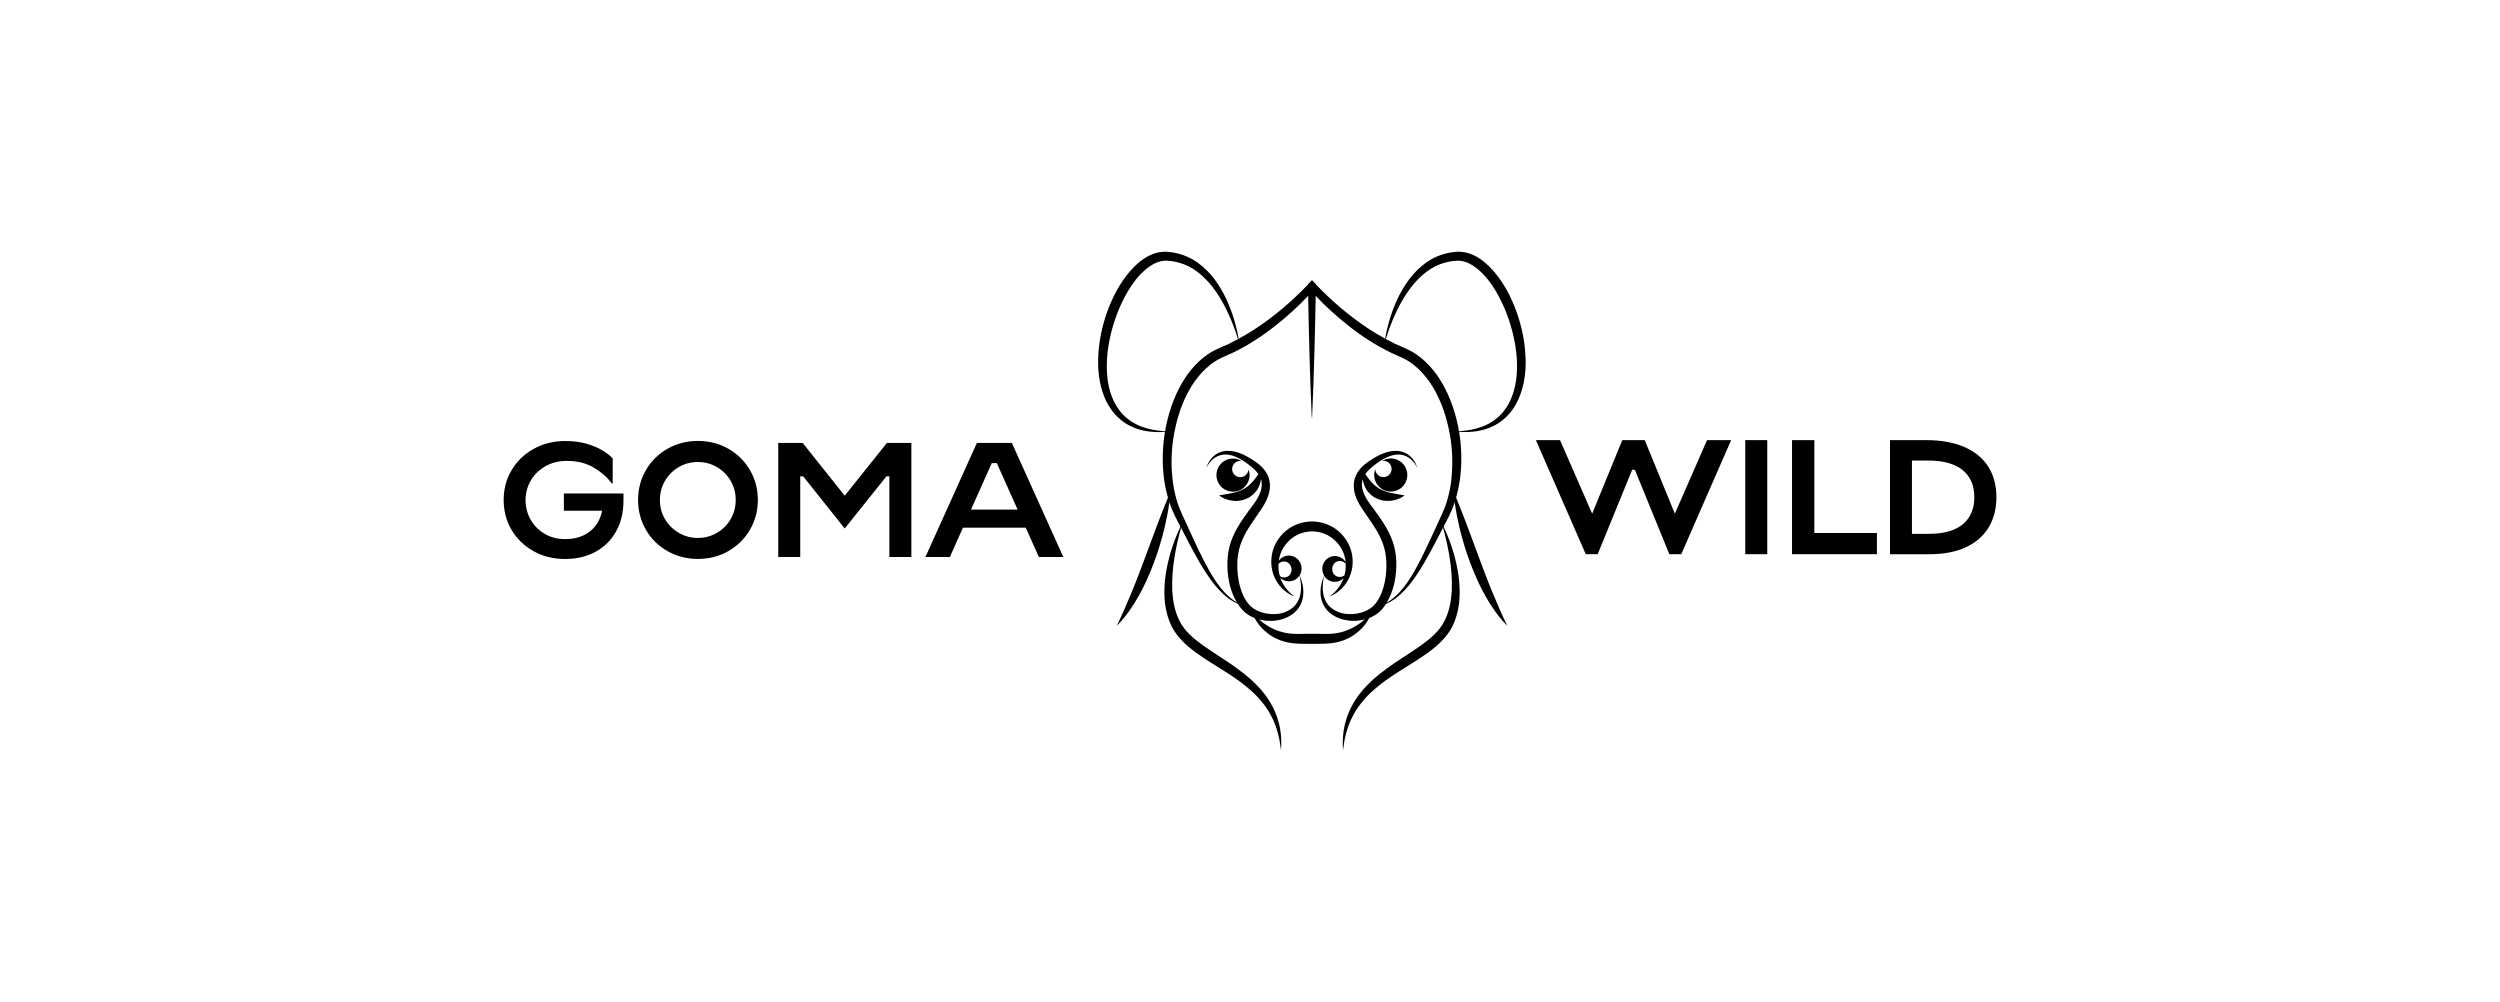 <svg viewBox="0 0 671.74 269.21" xmlns="http://www.w3.org/2000/svg" id="Calque_1">
  <g>
    <path d="M143.34,148.08c-2.51-1.4-4.47-3.31-5.89-5.71-1.42-2.41-2.12-5.09-2.12-8.03s.71-5.63,2.15-8.03c1.43-2.41,3.41-4.31,5.93-5.71,2.52-1.4,5.36-2.1,8.52-2.1,2.22,0,4.22.28,6,.83,1.78.55,3.23,1.2,4.36,1.95,1.12.74,1.9,1.38,2.34,1.9v6.7h-.26c-1.17-1.6-2.77-3.01-4.79-4.22-2.03-1.21-4.44-1.82-7.25-1.82-2.13,0-4.04.47-5.71,1.4-1.68.93-3,2.2-3.96,3.81-.96,1.61-1.44,3.39-1.44,5.34s.47,3.69,1.4,5.3c.93,1.61,2.2,2.87,3.81,3.79,1.6.92,3.41,1.38,5.43,1.38s3.83-.41,5.36-1.23c1.53-.82,2.71-1.99,3.55-3.52.83-1.53,1.25-3.35,1.25-5.45l2.1,2.58h-12.61v-4.64h16.02v1.88c0,3.18-.66,5.95-1.99,8.32-1.33,2.36-3.17,4.19-5.54,5.47-2.36,1.28-5.09,1.93-8.19,1.93s-5.94-.7-8.45-2.1Z"></path>
    <path d="M179.35,148.08c-2.47-1.4-4.4-3.31-5.8-5.74-1.4-2.42-2.1-5.09-2.1-8.01s.7-5.59,2.1-8.01c1.4-2.42,3.33-4.33,5.8-5.74,2.47-1.4,5.19-2.1,8.17-2.1s5.74.7,8.19,2.1c2.45,1.4,4.38,3.31,5.8,5.74,1.42,2.42,2.12,5.09,2.12,8.01s-.71,5.59-2.12,8.01c-1.42,2.42-3.35,4.33-5.8,5.74s-5.18,2.1-8.19,2.1-5.7-.7-8.17-2.1ZM192.66,143.16c1.56-.92,2.79-2.15,3.68-3.7.89-1.55,1.34-3.25,1.34-5.12s-.45-3.57-1.34-5.12c-.89-1.55-2.12-2.78-3.68-3.7-1.56-.92-3.28-1.38-5.14-1.38s-3.62.46-5.17,1.38c-1.55.92-2.77,2.15-3.68,3.7-.9,1.55-1.36,3.25-1.36,5.12s.45,3.58,1.36,5.12c.9,1.55,2.14,2.78,3.7,3.7,1.56.92,3.28,1.38,5.14,1.38s3.58-.46,5.14-1.38Z"></path>
    <path d="M209.1,119.01h6.57l11.3,14.18,11.34-14.18h6.57v30.65h-5.91v-21.67h-.79l-11.21,14.01-11.16-14.01h-.79v21.67h-5.91v-30.65Z"></path>
    <path d="M262.51,119.01h9.37l13.83,30.65h-6.57l-11.3-25.22h-1.36l-11.25,25.22h-6.57l13.83-30.65ZM256.69,136.92h21.1v4.86h-21.1v-4.86Z"></path>
  </g>
  <g>
    <path d="M409.91,96.31c-.06-2.13-.31-4.24-.71-6.32-.82-4.16-2.24-8.19-4.28-11.94-1.04-1.86-2.24-3.65-3.67-5.29-.71-.82-1.5-1.59-2.35-2.3-.86-.71-1.79-1.35-2.84-1.84-1.04-.49-2.18-.85-3.38-.95l-.45-.04h-.45c-.15,0-.3,0-.45.02l-.41.05c-.55.07-1.1.11-1.64.24-2.18.42-4.26,1.33-6.04,2.59-1.78,1.27-3.32,2.81-4.6,4.51-1.27,1.71-2.33,3.54-3.22,5.44-.87,1.9-1.6,3.86-2.17,5.85-.44,1.54-.81,3.1-1.08,4.67,0,0,0,0,0,0-6.87-3.77-13.13-8.87-18.57-14.55v-.07c-.09-.09-.17-.17-.26-.26l-.78-.82-.03.04-.03-.04-.78.82c-.09.09-.17.18-.26.26v.07c-5.44,5.68-11.69,10.78-18.57,14.55-.02.01-.05.02-.07.04-.26-1.59-.64-3.16-1.08-4.71-.57-1.99-1.3-3.95-2.17-5.85-.89-1.89-1.95-3.73-3.22-5.44-1.28-1.7-2.82-3.24-4.6-4.51-1.78-1.26-3.86-2.17-6.04-2.59-.54-.13-1.09-.18-1.64-.24l-.41-.05c-.14,0-.3,0-.45-.01h-.45s-.45.03-.45.03c-1.19.1-2.34.46-3.38.95-1.04.49-1.98,1.14-2.84,1.84-.85.71-1.64,1.48-2.35,2.3-1.43,1.64-2.63,3.43-3.67,5.29-2.04,3.75-3.46,7.78-4.28,11.94-.4,2.08-.65,4.19-.71,6.32-.04,1.06,0,2.13.06,3.2.09,1.07.23,2.13.43,3.18.42,2.1,1.1,4.18,2.19,6.07,1.1,1.87,2.56,3.56,4.36,4.77.89.61,1.86,1.1,2.85,1.48.99.4,2.02.66,3.06.83,1.66.27,3.34.32,4.99.19,0,0,0,0,0,.01-.67,4.14-.78,8.35-.26,12.51.23,1.73.58,3.45,1.07,5.14,0,0,0,.02,0,.03-1.03,2.49-2,4.98-2.94,7.47l-3.37,9.08c-.27.76-.57,1.51-.85,2.26-.28.75-.56,1.51-.86,2.25-.29.75-.59,1.5-.87,2.25-.31.74-.61,1.48-.91,2.23-1.23,2.97-2.5,5.91-3.95,8.88,2.36-2.31,4.23-5.1,5.86-7.96.39-.72.79-1.45,1.17-2.18.36-.74.71-1.49,1.06-2.23.68-1.5,1.3-3.02,1.88-4.56,1.16-3.07,2.09-6.22,2.87-9.4.53-2.27.99-4.55,1.29-6.87,0,0,0,0,0,0,.06.19.13.38.19.57.18.57.44,1.12.65,1.68.24.55.5,1.1.76,1.63l1.37,2.7v.02c-1.18,2.46-2.11,5.04-2.87,7.69-.81,3.02-1.38,6.14-1.43,9.34-.08,3.19.42,6.49,1.85,9.53.72,1.53,1.77,2.9,2.91,4.08,1.15,1.18,2.4,2.2,3.68,3.15,2.58,1.86,5.24,3.44,7.82,5.08,1.29.82,2.55,1.65,3.77,2.54l.9.68.88.7c.3.23.58.47.87.71.29.24.57.48.84.74.56.5,1.07,1.03,1.59,1.57.49.56.99,1.11,1.44,1.7.92,1.17,1.73,2.43,2.37,3.78l.26.5c.08.17.15.35.22.52.14.35.3.69.43,1.05.23.72.5,1.43.67,2.17.42,1.47.62,2.99.83,4.53.1-1.54.12-3.11-.09-4.67-.06-.79-.25-1.55-.41-2.33-.09-.38-.21-.76-.32-1.15-.06-.19-.11-.38-.17-.57l-.2-.56c-1.08-3-2.91-5.75-5.14-8.03-2.19-2.34-4.77-4.21-7.33-6-1.29-.88-2.59-1.72-3.87-2.56-1.29-.84-2.56-1.67-3.76-2.56-2.43-1.75-4.64-3.71-5.9-6.19-1.34-2.51-1.87-5.45-2.03-8.42-.13-2.98.13-6.02.63-9.03.42-2.59,1.01-5.16,1.73-7.72l.06.12c2.13,4.11,4.21,8.28,6.78,12.19,1.28,1.95,2.7,3.84,4.43,5.44,1.18,1.11,2.54,2.04,4,2.7.08.13.16.27.24.39.26.39.57.75.87,1.12l.53.53c.09.09.18.18.27.26l.3.22.59.43.63.36c.34.21.7.35,1.06.49,1.24,2.34,3.3,4.31,5.8,5.51,1.51.75,3.18,1.16,4.86,1.3.87.1,1.63.09,2.41.11l2.34.02,2.34-.02c.78-.02,1.54-.01,2.41-.11,1.68-.15,3.35-.55,4.86-1.3,2.5-1.2,4.57-3.18,5.8-5.52.36-.15.72-.28,1.05-.49l.63-.36.59-.43.3-.22c.09-.08.18-.17.27-.26l.53-.53c.3-.37.61-.73.87-1.12.08-.11.14-.23.21-.34,0,0,.01,0,.01,0,1.49-.66,2.88-1.61,4.08-2.75,1.73-1.6,3.15-3.49,4.43-5.44,2.57-3.91,4.65-8.08,6.78-12.19l.06-.12c.72,2.55,1.31,5.13,1.73,7.72.5,3.01.75,6.05.63,9.03-.16,2.97-.69,5.91-2.03,8.42-1.27,2.49-3.48,4.45-5.9,6.19-1.21.89-2.48,1.72-3.76,2.56-1.28.85-2.59,1.68-3.87,2.56-2.56,1.78-5.13,3.66-7.33,6-2.22,2.29-4.05,5.03-5.14,8.03l-.2.56c-.06.19-.11.38-.17.57-.11.38-.22.76-.32,1.15-.15.78-.35,1.54-.41,2.33-.22,1.56-.19,3.13-.09,4.67.2-1.54.4-3.06.83-4.53.17-.74.44-1.45.67-2.17.13-.35.29-.7.43-1.05.07-.17.14-.35.22-.52l.26-.5c.64-1.35,1.45-2.61,2.37-3.78.45-.59.95-1.14,1.44-1.7.52-.54,1.03-1.07,1.59-1.57.27-.26.55-.5.84-.74.29-.24.56-.49.87-.71l.88-.7.9-.68c1.22-.89,2.48-1.72,3.77-2.54,2.57-1.64,5.24-3.22,7.82-5.08,1.28-.95,2.53-1.97,3.68-3.15,1.14-1.17,2.2-2.55,2.91-4.08,1.44-3.04,1.93-6.34,1.85-9.53-.05-3.2-.62-6.32-1.43-9.34-.76-2.65-1.69-5.23-2.88-7.69v-.02s1.38-2.7,1.38-2.7c.26-.53.52-1.08.76-1.63.22-.56.47-1.11.65-1.68.07-.19.13-.38.19-.57,0,0,0,0,0,0,.3,2.32.76,4.6,1.29,6.87.77,3.18,1.71,6.33,2.87,9.4.58,1.54,1.19,3.06,1.88,4.56.35.75.69,1.49,1.06,2.23.38.73.77,1.46,1.17,2.18,1.63,2.86,3.49,5.65,5.86,7.96-1.45-2.96-2.72-5.9-3.95-8.88-.3-.75-.6-1.49-.91-2.23-.28-.75-.58-1.5-.87-2.25-.3-.74-.58-1.5-.86-2.25-.29-.75-.59-1.5-.85-2.26l-3.37-9.08c-.94-2.49-1.9-4.98-2.94-7.47,0,0,0-.02,0-.03.48-1.69.83-3.41,1.07-5.14.52-4.16.42-8.37-.26-12.51,0,0,0,0,0,0,1.63.12,3.28.07,4.92-.2,1.04-.18,2.07-.44,3.06-.83.99-.38,1.96-.87,2.85-1.48,1.8-1.21,3.26-2.89,4.36-4.77,1.08-1.89,1.76-3.97,2.19-6.07.21-1.05.34-2.12.43-3.18.07-1.07.1-2.13.06-3.2ZM308.2,115.11c-.97-.29-1.92-.61-2.8-1.06-.89-.44-1.73-.96-2.48-1.59-1.54-1.21-2.73-2.8-3.59-4.54-.41-.88-.77-1.79-1.05-2.72-.28-.94-.47-1.9-.62-2.87-.54-3.9-.23-7.94.64-11.82.44-1.95.98-3.87,1.69-5.74.68-1.87,1.51-3.69,2.46-5.43.95-1.74,2.03-3.39,3.29-4.87,1.26-1.47,2.72-2.75,4.33-3.59.8-.41,1.65-.7,2.5-.8l.32-.04h.32c.11,0,.21-.01.32,0l.35.03c.47.04.95.06,1.41.16,1.86.32,3.67,1,5.31,2.02,3.27,2.08,5.83,5.3,7.81,8.81,1.78,3.15,3.16,6.55,4.24,10.06-.83.45-1.67.88-2.51,1.29l-1.54.68-.77.34-.86.39c-.58.24-1.1.58-1.66.88-.27.16-.52.34-.78.51-.25.18-.52.34-.76.54-1.98,1.5-3.65,3.34-5.03,5.34-2.73,4.03-4.43,8.59-5.4,13.25-.1.5-.19,1.01-.27,1.52h0c-1.65-.09-3.29-.32-4.86-.75ZM361.3,169.6c-.35.1-.69.22-1.03.3l-1.05.22c-.71.08-1.41.21-2.13.19-.37,0-.69.04-1.09.02l-1.17-.02-2.33-.02-2.33.02-1.17.02c-.4.02-.73-.02-1.09-.02-.36,0-.72,0-1.07-.06-.35-.05-.71-.07-1.06-.13l-1.05-.22c-.35-.09-.69-.2-1.03-.3-1.96-.64-3.81-1.74-5.44-3.19.15.04.29.09.44.13.46.08.91.2,1.38.23l.69.06c.23.02.46,0,.7,0,.46.02.93-.05,1.39-.1,1.83-.23,3.64-.97,5.04-2.22,1.41-1.24,2.21-3.1,2.29-4.88.1-1.76-.3-3.48-.99-5.02,0,0,0,0,0,0h0c.46-.74.64-1.67.46-2.54-.2-1.05-.92-1.98-1.84-2.43-.91-.47-1.99-.46-2.81-.1-.6.25-1.07.67-1.41,1.14.07-.47.16-.93.3-1.38.55-1.9,1.75-3.56,3.29-4.72.77-.58,1.63-1.04,2.54-1.33.91-.3,1.86-.46,2.82-.47.96,0,1.91.16,2.82.46.22.08.46.14.67.25l.65.3.62.36c.21.12.39.27.6.41,1.54,1.15,2.75,2.8,3.31,4.71.18.57.28,1.17.34,1.78-.05-.08-.1-.16-.15-.24-.44-.62-1.16-1.15-2.05-1.34-.89-.19-1.94,0-2.74.65-.81.62-1.33,1.68-1.32,2.74,0,.63.18,1.27.5,1.8h0s0,0,0,0c-.67,1.52-1.07,3.21-.97,4.95.07,1.78.87,3.63,2.29,4.88,1.4,1.26,3.2,1.99,5.04,2.22.46.06.92.12,1.39.1.23,0,.46.01.7,0l.69-.06c.47-.02.92-.15,1.38-.23.15-.04.29-.09.44-.13-1.63,1.45-3.48,2.54-5.44,3.18ZM343.9,154.79c-.32-1.08-.44-2.2-.38-3.29,0,0,.02-.02.02-.02.47-.5,1.15-.68,1.71-.6.57.07,1,.39,1.27.71.27.34.41.68.48,1.03.07.36.07.72-.06,1.13-.12.4-.39.85-.89,1.14-.48.28-1.18.38-1.81.1-.12-.05-.24-.12-.35-.19ZM361.25,154.58s-.07.06-.11.09c-.56.39-1.26.44-1.79.26-.55-.18-.9-.58-1.11-.95-.2-.38-.26-.74-.27-1.1,0-.36.07-.72.28-1.1.2-.37.55-.76,1.1-.94.53-.19,1.23-.15,1.79.24.17.12.31.26.44.42.06,1.03-.05,2.06-.32,3.08ZM390.04,128.29c-.22,2.23-.65,4.45-1.31,6.57-.15.54-.37,1.05-.55,1.58-.21.52-.43,1.02-.65,1.54l-1.45,3.15c-1.93,4.2-3.82,8.42-6.07,12.41-1.15,1.98-2.4,3.91-3.95,5.58-1.01,1.09-2.17,2.06-3.46,2.83,0,0-.02,0-.02.01.84-1.37,1.43-2.86,1.85-4.36.48-1.76.7-3.56.75-5.37.01-.9,0-1.81-.1-2.71-.09-.91-.24-1.84-.48-2.73-.47-1.8-1.25-3.47-2.13-5.03-.9-1.55-1.9-3-2.92-4.37l-1.51-2.05c-.48-.65-.89-1.33-1.25-2.02-.69-1.38-1.05-2.84-.74-4.19.02-.12.06-.23.1-.34.08.59.23,1.18.47,1.75.55,1.3,1.57,2.49,2.89,3.2.65.35,1.35.61,2.06.74.36.05.71.12,1.06.11h.53s.52-.03.52-.03c1.38-.14,2.66-.62,3.74-1.44-1.33-.27-2.54-.41-3.65-.67-1.11-.24-2.09-.58-2.97-1.06-.88-.47-1.65-1.12-2.39-1.94-.53-.6-1.04-1.31-1.55-2.07.04-.06.08-.12.12-.17.21-.31.49-.58.74-.87.29-.27.56-.54.88-.8,1.27-1.06,2.62-2.03,4.1-2.68,1.46-.67,3.1-.98,4.62-.47.76.25,1.46.7,2.05,1.28.6.58,1.09,1.28,1.46,2.05-.47-1.64-1.55-3.22-3.23-4.02-.82-.41-1.77-.57-2.69-.56-.92.01-1.83.21-2.69.49-.86.28-1.68.67-2.45,1.1-.79.42-1.52.91-2.25,1.42-.36.25-.73.55-1.08.84-.34.33-.69.64-.99,1.02-.61.73-1.15,1.6-1.43,2.58-.29.98-.34,2.02-.2,3,.14.98.45,1.91.84,2.75.4.85.85,1.65,1.36,2.4l1.46,2.13c.96,1.4,1.91,2.77,2.71,4.2.79,1.42,1.44,2.89,1.81,4.41.21.76.33,1.53.42,2.31.09.8.1,1.61.1,2.41,0,.81-.06,1.61-.15,2.42-.1.8-.24,1.59-.42,2.37-.37,1.55-.92,3.06-1.76,4.35-.2.33-.44.63-.67.93l-.37.39c-.06.06-.12.13-.18.2l-.21.17-.42.35-.47.3c-.3.22-.66.35-1,.53-1.4.62-2.99.86-4.56.79-1.57-.06-3.12-.56-4.36-1.48-1.28-.89-2.11-2.34-2.39-3.96-.29-1.56-.15-3.22.24-4.83.22.35.48.65.8.9.8.64,1.86.84,2.74.65.68-.14,1.25-.49,1.68-.92-.34.94-.83,1.84-1.45,2.66-.65.85-1.45,1.61-2.35,2.26,1.04-.39,2.02-1,2.89-1.76.86-.77,1.58-1.7,2.15-2.74,1.12-2.09,1.48-4.61.98-7.01-.47-2.41-1.86-4.63-3.79-6.2-1.92-1.6-4.44-2.44-6.94-2.46-2.5.03-5.02.87-6.94,2.48-1.92,1.58-3.31,3.8-3.77,6.22-.49,2.4-.13,4.92,1,7.01.58,1.03,1.3,1.97,2.16,2.73.87.76,1.85,1.36,2.9,1.75-.9-.65-1.7-1.41-2.35-2.26-.64-.85-1.16-1.78-1.5-2.76,0,0,.01.01.02.02.56.51,1.36.91,2.28.91.9.02,1.91-.38,2.56-1.17.11-.13.21-.26.29-.4.41,1.63.56,3.33.26,4.92-.29,1.61-1.11,3.06-2.39,3.96-1.24.92-2.79,1.42-4.36,1.48-1.56.07-3.16-.17-4.56-.79-.34-.18-.7-.31-1-.53l-.47-.3-.42-.35-.21-.17c-.06-.06-.12-.13-.18-.2l-.37-.39c-.23-.3-.47-.6-.67-.93-.84-1.29-1.39-2.8-1.76-4.35-.18-.78-.32-1.57-.42-2.37-.08-.8-.14-1.61-.15-2.42,0-.81.02-1.61.1-2.41.09-.78.21-1.55.42-2.31.37-1.52,1.03-2.99,1.81-4.41.8-1.42,1.75-2.79,2.71-4.2l1.46-2.13c.51-.75.96-1.55,1.36-2.4.39-.85.7-1.77.84-2.75.14-.98.09-2.02-.2-3-.28-.98-.82-1.85-1.43-2.58-.3-.38-.65-.69-.99-1.02-.35-.29-.72-.6-1.08-.84-.73-.5-1.46-.99-2.25-1.42-.78-.43-1.59-.82-2.45-1.1-.86-.28-1.76-.47-2.69-.49-.92-.01-1.86.14-2.69.56-1.67.81-2.76,2.39-3.23,4.02.37-.77.87-1.48,1.46-2.05.59-.59,1.29-1.04,2.05-1.28,1.52-.51,3.17-.2,4.62.47,1.48.65,2.83,1.62,4.1,2.68.32.26.59.54.88.8.26.29.53.56.74.87.04.06.08.12.12.17-.51.76-1.02,1.47-1.55,2.07-.74.82-1.51,1.47-2.39,1.94-.87.48-1.86.82-2.97,1.06-1.11.26-2.31.4-3.65.67,1.08.83,2.36,1.3,3.74,1.44l.52.04h.53c.35,0,.71-.07,1.06-.12.71-.13,1.41-.39,2.06-.74,1.31-.71,2.34-1.9,2.89-3.2.24-.57.39-1.16.47-1.75.04.11.07.23.1.34.31,1.36-.05,2.81-.74,4.19-.36.69-.77,1.37-1.25,2.02l-1.51,2.05c-1.03,1.38-2.02,2.83-2.92,4.37-.89,1.56-1.66,3.23-2.13,5.03-.24.89-.39,1.82-.48,2.73-.09.9-.11,1.81-.1,2.71.05,1.8.28,3.61.75,5.37.41,1.48.99,2.94,1.81,4.29-1.25-.75-2.38-1.7-3.37-2.77-1.55-1.67-2.8-3.6-3.95-5.58-2.26-3.99-4.14-8.2-6.07-12.41l-1.45-3.15c-.23-.52-.44-1.02-.65-1.54-.18-.52-.4-1.04-.55-1.58-.67-2.13-1.09-4.34-1.31-6.57-.47-4.47-.17-9.03.81-13.41.96-4.38,2.59-8.64,5.09-12.27,1.27-1.79,2.75-3.41,4.45-4.72.2-.18.44-.31.65-.47.22-.15.44-.31.66-.44.47-.25.91-.56,1.4-.76l.72-.34.81-.36,1.63-.73c4.28-2.06,8.24-4.68,11.91-7.62,2.97-2.37,5.76-4.91,8.36-7.68.04,2.08.07,4.16.12,6.23l.22,8.94.28,8.94c.1,2.98.22,5.96.36,8.94.01-.28.02-.56.03-.83.01.28.02.56.03.83.14-2.98.26-5.96.36-8.94l.28-8.94.22-8.94c.06-2.08.09-4.16.12-6.23,2.6,2.77,5.39,5.31,8.36,7.68,3.66,2.94,7.63,5.56,11.91,7.62l1.63.73.81.36.72.34c.49.2.94.51,1.4.76.23.13.44.3.66.44.22.16.45.29.65.47,1.7,1.31,3.18,2.93,4.45,4.72,2.5,3.63,4.12,7.89,5.09,12.27.98,4.38,1.28,8.94.81,13.41ZM407.34,102.33c-.15.97-.35,1.93-.62,2.87-.28.94-.64,1.84-1.05,2.72-.86,1.74-2.05,3.32-3.59,4.54-.75.63-1.59,1.15-2.48,1.59-.88.45-1.84.78-2.8,1.06-1.55.43-3.16.65-4.79.75-.08-.51-.17-1.01-.27-1.51-.97-4.66-2.67-9.22-5.4-13.25-1.38-2-3.05-3.84-5.03-5.34-.24-.2-.51-.36-.76-.54-.26-.17-.51-.35-.78-.51-.55-.3-1.08-.64-1.66-.88l-.86-.39-.77-.34-1.54-.68c-.86-.42-1.72-.86-2.57-1.32,1.07-3.5,2.45-6.89,4.23-10.03,1.98-3.51,4.54-6.73,7.81-8.81,1.63-1.03,3.44-1.7,5.31-2.02.46-.1.94-.12,1.41-.16l.35-.03c.11,0,.22,0,.32,0h.32s.32.04.32.04c.85.1,1.7.38,2.5.8,1.61.84,3.07,2.12,4.33,3.59,1.26,1.47,2.35,3.13,3.29,4.87.95,1.74,1.78,3.55,2.46,5.43.7,1.87,1.25,3.79,1.69,5.74.87,3.89,1.18,7.92.64,11.82Z"></path>
    <path d="M335.45,126.09c-.03,1.18-1,2.13-2.19,2.13s-2.19-.98-2.19-2.19.98-2.19,2.19-2.19c.12,0,.24.02.36.04-.68-.42-1.47-.67-2.32-.67-2.46,0-4.45,1.99-4.45,4.45s1.99,4.45,4.45,4.45,4.45-1.99,4.45-4.45c0-.55-.11-1.07-.3-1.56Z"></path>
    <path d="M373.69,123.19c-.85,0-1.65.25-2.32.67.12-.02.24-.04.36-.04,1.21,0,2.19.98,2.19,2.19s-.98,2.19-2.19,2.19-2.15-.95-2.19-2.13c-.18.49-.3,1.01-.3,1.56,0,2.46,1.99,4.45,4.45,4.45s4.45-1.99,4.45-4.45-1.99-4.45-4.45-4.45Z"></path>
  </g>
  <g>
    <path d="M426.09,148.91l-13.4-30.65h6.48l10.07,23.03-2.8.09,9.46-23.12h6.04l9.46,23.12-2.8-.09,10.07-23.03h6.48l-13.4,30.65h-3.2l-10.68-26.14h2.1l-10.68,26.14h-3.2ZM439.88,124.7v1.53h-1.93v-1.53h1.93Z"></path>
    <path d="M474.86,118.26v30.65h-5.91v-30.65h5.91Z"></path>
    <path d="M487.51,118.26v27.41l-2.41-2.45h19.22v5.69h-22.81v-30.65h6Z"></path>
    <path d="M507.82,118.26h9.68c4.03,0,7.46.61,10.29,1.84,2.83,1.23,4.98,2.98,6.44,5.28,1.46,2.29,2.19,5.03,2.19,8.21s-.71,5.88-2.12,8.19c-1.42,2.31-3.47,4.07-6.17,5.3-2.7,1.23-5.93,1.84-9.7,1.84h-10.59v-30.65ZM511.76,143.44h6.52c2.68,0,4.93-.39,6.74-1.16,1.81-.77,3.17-1.9,4.09-3.37.92-1.47,1.38-3.25,1.38-5.32,0-3.15-1.05-5.58-3.15-7.29-2.1-1.71-5.24-2.56-9.41-2.56h-6.17l1.97-1.97v23.64l-1.97-1.97Z"></path>
  </g>
</svg>